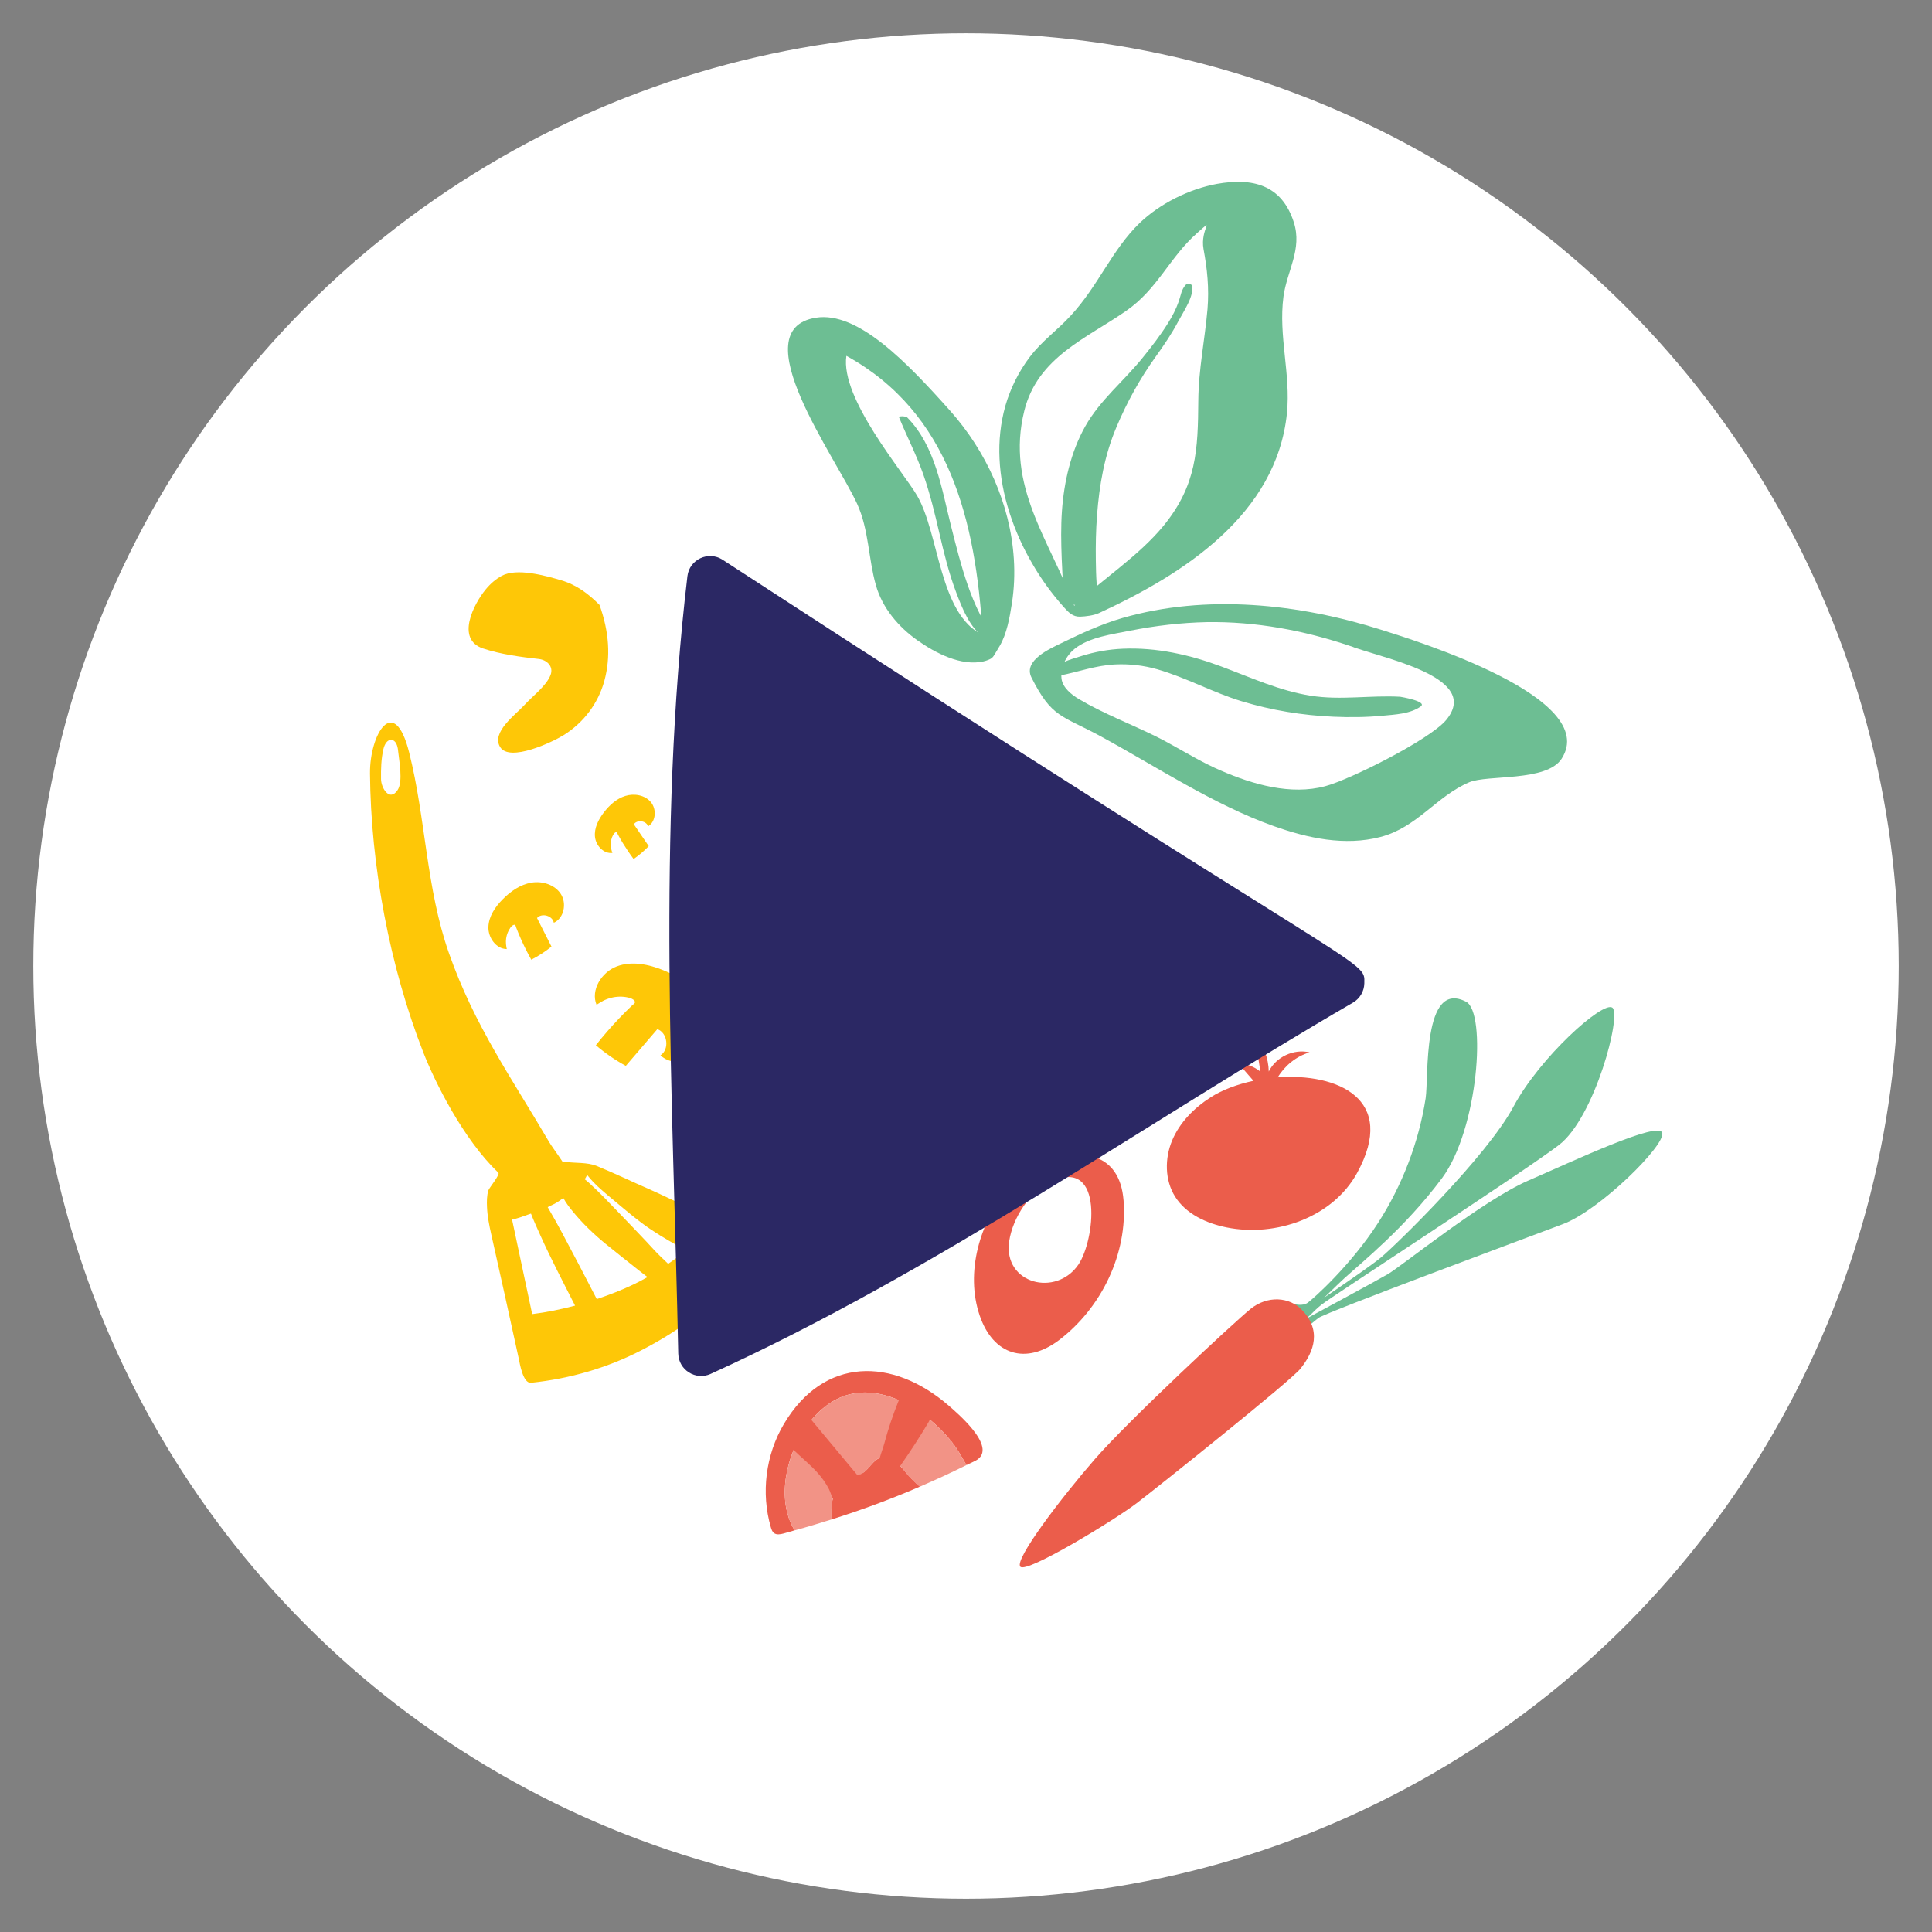 <?xml version="1.0" encoding="UTF-8"?>
<svg id="Calque_1" xmlns="http://www.w3.org/2000/svg" width="141.705" height="141.705" version="1.1" viewBox="0 0 141.705 141.705">
  <rect x="0" y="0" width="141.705" height="141.705" fill="#808080" stroke="none"/>
  <!-- Generator: Adobe Illustrator 29.1.0, SVG Export Plug-In . SVG Version: 2.1.0 Build 142)  -->
  <circle cx="70.853" cy="70.853" r="68.411" fill="#fff"/>
  <path d="M27.137,56.713c.056,6.776,1.441,14.161,3.916,20.49.819,2.094,2.902,6.345,5.5,8.809.143.136-.686,1.131-.736,1.303-.115.395-.115.817-.097,1.224.03.665.159,1.322.305,1.97.685,3.049,1.362,6.1,2.026,9.154.069.318.303,1.82.897,1.759,2.85-.295,5.631-1.098,8.173-2.425,2.553-1.333,5.08-3.054,6.714-5.464.436-.643.358-1.582.267-2.315-.056-.45-.18-1.633-.785-1.745-1.997-.368-3.866-1.45-5.712-2.255-1.283-.559-2.557-1.179-3.851-1.704-.674-.273-1.561-.194-2.278-.294-.077-.011-.154-.021-.231-.032-.386-.589-.795-1.13-.966-1.422-2.768-4.721-5.482-8.543-7.346-13.842-1.683-4.782-1.696-9.847-2.92-14.722-1.103-4.391-2.899-1.332-2.875,1.511ZM50.344,91.725c-.438.334-.884.658-1.337.972-.19-.188-.386-.37-.578-.556-.356-.344-.683-.716-1.021-1.077-.674-.719-1.361-1.427-2.042-2.14-.69-.723-1.38-1.443-2.115-2.12-.117-.108-.241-.209-.365-.31.056-.091.115-.176.162-.285.005-.011.002-.032.006-.046.581.755,1.345,1.356,2.08,1.971.843.706,1.694,1.435,2.609,2.048.838.562,1.718,1.055,2.6,1.543ZM46.471,94.206c-.878.421-1.783.768-2.7,1.078-.833-1.615-1.674-3.224-2.528-4.828-.345-.648-.705-1.285-1.073-1.918.009-.004.019-.007.028-.012.276-.137.565-.261.817-.44.101-.072.202-.144.303-.216.191.355.439.678.709,1.007.712.868,1.522,1.642,2.39,2.354.817.67,1.653,1.318,2.479,1.977.196.156.395.309.594.462-.331.189-.67.37-1.02.537ZM39.032,96.384c-.497-2.312-.989-4.625-1.476-6.939.388-.062.774-.221,1.132-.345.085-.03.17-.059.256-.088.21.546.456,1.079.695,1.61.391.872.81,1.725,1.237,2.579.428.857.868,1.708,1.302,2.562-1.033.271-2.08.49-3.145.621ZM28.125,54.932c.073-.312.261-.684.581-.662.333.023.459.442.49.775.067.71.39,2.274-.038,2.91-.579.861-1.2-.141-1.211-.806-.012-.743.009-1.493.177-2.217Z" fill="#fec707"/>
  <g>
    <path d="M82.408,88.042c-.275-3.547-3.188-3.867-5.698-2.812-1.058.444-2.044,1.133-2.732,1.926-2.13,2.458-3.19,6.198-2.122,9.333.985,2.894,3.392,3.662,5.854,1.778,3.078-2.356,5.003-6.309,4.699-10.225Z" fill="#eb5d4b"/>
    <path d="M77.202,86.615c3.779-1.65,3.095,4.363,1.899,6.132-.818,1.201-2.191,1.555-3.305,1.229-1.134-.335-2.009-1.368-1.775-2.942.258-1.727,1.545-3.712,3.181-4.42Z" fill="#fff"/>
  </g>
  <path d="M93.717,79.019c.525-.867,1.361-1.544,2.333-1.832-1.157-.278-2.466.337-2.991,1.405-.016-.975-.388-1.941-1.03-2.675.139.895.278,1.79.417,2.686-.45-.373-1.028-.589-1.612-.602.368.424.736.847,1.104,1.271-1.187.254-2.291.666-3.143,1.212-1.207.774-2.266,1.837-2.821,3.159-.555,1.322-.547,2.919.218,4.131.805,1.276,2.302,1.957,3.781,2.254,3.625.727,7.786-.751,9.564-3.993,2.984-5.439-1.443-7.335-5.821-7.016Z" fill="#eb5d4b"/>
  <g>
    <g>
      <path d="M72.134,48.511c.118-.026.234-.062.348-.108.092-.038.185-.078.262-.14.098-.08.165-.191.229-.299.115-.193.23-.386.345-.579.53-.89.74-2.11.899-3.122.17-1.082.214-2.182.144-3.275-.256-4.013-2.019-7.886-4.684-10.873-3.175-3.559-6.767-7.299-9.83-6.813-5.427.86,1.455,10.227,3.02,13.652.868,1.899.815,3.995,1.378,5.973.475,1.67,1.653,3.056,3.053,4.045,1.309.924,3.188,1.907,4.837,1.541Z" fill="#6dbe93"/>
      <path d="M72.073,46.572c-3.204-1.529-3.161-7.386-4.809-10.223-.972-1.686-5.654-7.126-5.185-10.25,7.565,4.172,9.493,12.079,9.993,20.473Z" fill="#fff"/>
      <path d="M72.655,46.814c-.05-.645-.498-1.211-.785-1.774-.347-.682-.636-1.392-.887-2.114-.491-1.411-.854-2.864-1.22-4.312-.698-2.76-1.151-5.89-3.228-8.002-.079-.081-.647-.134-.585.018.573,1.403,1.273,2.746,1.775,4.18.497,1.421.843,2.87,1.183,4.333.335,1.446.687,2.887,1.213,4.277.469,1.241,1.001,2.604,2.105,3.406.049.036.437.093.429-.013Z" fill="#6dbe93"/>
    </g>
    <g>
      <path d="M101.257,61.388c2.692-.701,4.105-2.993,6.506-4.012,1.341-.569,5.677-.022,6.777-1.728,2.895-4.491-10.843-8.701-13.245-9.461-6.038-1.909-12.817-2.636-18.975-.857-1.547.447-3.012,1.127-4.456,1.831-.837.408-2.839,1.279-2.21,2.532,1.489,2.966,2.213,2.759,5.057,4.303,4.068,2.208,8.304,5.027,12.707,6.594,2.495.888,5.217,1.481,7.84.798Z" fill="#6dbe93"/>
      <path d="M106.07,52.811c-1.201,1.441-7.068,4.379-8.868,4.853-2.52.678-5.321-.128-7.643-1.14-1.271-.539-2.463-1.26-3.68-1.931-.348-.192-.695-.383-1.052-.558-1.886-.935-3.877-1.68-5.701-2.764-.53-.313-1.172-.827-1.266-1.472-.099-.827.32-1.704.975-2.224,1.079-.849,2.745-1.052,4.064-1.319,1.851-.365,3.737-.586,5.628-.626,3.58-.053,7.107.604,10.49,1.747.11.033.22.066.322.116,2.672.921,9.248,2.284,6.73,5.319Z" fill="#fff"/>
      <path d="M104.203,51.814c.52-.371-1.472-.707-1.503-.709-2.199-.123-4.356.271-6.556-.076-2.297-.362-4.392-1.334-6.554-2.14-2.322-.866-4.75-1.415-7.243-1.308-1.022.044-2.044.224-3.019.532-.712.224-2.021.565-2.379,1.264-.117.228.656.196.75.178,1.378-.265,2.675-.755,4.097-.821,1.048-.049,2.083.068,3.092.358,2.123.61,4.076,1.703,6.192,2.344,2.179.66,4.446,1.033,6.72,1.132,1.204.053,2.408.042,3.609-.073.915-.088,2.028-.131,2.795-.68Z" fill="#6dbe93"/>
    </g>
    <g>
      <g>
        <path d="M88.274,18.269c.273,1.459.419,2.877.292,4.402-.198,2.269-.654,4.401-.674,6.694-.027,3.636-.121,6.208-2.534,9.178-1.853,2.257-4.433,3.873-6.567,5.887-1.781-4.796-5.042-8.761-3.662-14.299.979-3.947,4.612-5.331,7.493-7.346,2.293-1.589,3.183-3.939,5.192-5.699,1.388-1.223.196-.293.461,1.183Z" fill="#fff"/>
        <path d="M75.129,30.131c-1.38,5.538,1.881,9.503,3.662,14.299,2.134-2.014,4.714-3.63,6.567-5.887,2.413-2.97,2.507-5.543,2.534-9.178.02-2.293.477-4.425.674-6.694.127-1.525-.019-2.943-.292-4.402-.265-1.476.927-2.406-.461-1.183-2.009,1.76-2.899,4.11-5.192,5.699-2.881,2.015-6.514,3.399-7.493,7.346ZM75.684,41.287c-.68-1.164-1.235-2.414-1.65-3.711-.407-1.272-.662-2.596-.723-3.93-.065-1.304.077-2.623.426-3.871.374-1.299.985-2.524,1.792-3.59.915-1.202,2.003-1.941,3-3.03,2.031-2.19,3.011-4.812,5.056-6.795,1.488-1.426,3.646-2.503,5.678-2.873,2.568-.455,4.738.031,5.634,2.815.636,1.984-.504,3.559-.76,5.453-.379,2.895.542,5.671.256,8.549-.757,7.442-7.602,11.815-13.795,14.666-.391.176-.961.244-1.379.26-.532.013-.838-.306-1.179-.683-.89-.994-1.688-2.09-2.356-3.258Z" fill="#6dbe93"/>
      </g>
      <path d="M80.037,44.28c.451-.561.45-.745.399-1.452-.041-.578-.054-1.158-.062-1.737-.016-1.104.006-2.208.09-3.309.171-2.235.542-4.364,1.417-6.441.775-1.841,1.727-3.569,2.891-5.189.601-.836,1.181-1.69,1.661-2.603.341-.648,1.218-1.914.978-2.627-.035-.105-.361-.113-.429-.042-.34.36-.36.754-.521,1.218-.199.571-.474,1.095-.793,1.606-.561.9-1.214,1.738-1.88,2.561-1.373,1.698-3.103,3.079-4.187,5-1.054,1.869-1.563,4.088-1.712,6.218-.081,1.153-.061,2.316-.017,3.47.02.527.055,1.054.074,1.581.028.788.015,1.036.555,1.661.232.269,1.296.383,1.537.084Z" fill="#6dbe93"/>
    </g>
  </g>
  <g>
    <path d="M71.305,104.799c-.603-.741-1.396-1.421-1.719-1.701-4.114-3.561-9.158-3.598-12.093,1.351-1.335,2.251-1.689,5.061-.955,7.573.046.158.104.326.236.425.189.141.455.091.684.032.277-.07.548-.161.825-.235-1.379-2.269-.604-5.499.817-7.547.78-1.123,1.895-2.117,3.255-2.437,1.912-.45,3.86.372,5.377,1.497.781.58,1.488,1.265,2.096,2.024.416.52.72,1.107,1.057,1.675.215-.108.437-.202.651-.312.943-.485.492-1.46-.23-2.347Z" fill="#eb5d4b"/>
    <path d="M61.062,110.029c.123-.56.418-1.106.904-1.409.435-.271.984-.328,1.396-.633.437-.324.689-.907,1.207-1.073.375-.12.792.023,1.105.261s.547.563.798.866c.3.363.639.691.994,1,1.153-.498,2.296-1.02,3.419-1.583-.336-.568-.641-1.155-1.057-1.675-.607-.759-1.315-1.445-2.096-2.024-1.517-1.126-3.466-1.947-5.377-1.497-1.361.32-2.476,1.313-3.255,2.437-1.422,2.048-2.196,5.277-.817,7.547.908-.243,1.807-.517,2.704-.799-.019-.476-.026-.953.076-1.416Z" fill="#f29386"/>
    <path d="M68.249,103.924c.014-.187-.068-.367-.156-.533-.194-.364-.428-.706-.697-1.019-.162-.189-.359-.378-.607-.403-.45-.045-.748.446-.916.866-.4.996-.739,2.017-1.016,3.054-.082.306-.234.688-.33,1.048-.487.185-.741.735-1.165,1.05-.139.103-.304.158-.464.222-1.162-1.395-2.324-2.789-3.487-4.183-.08-.096-.181-.201-.306-.189-.095.01-.168.086-.23.159-.386.457-.704.97-.943,1.518-.051.118-.1.246-.077.373.025.135.126.241.223.338.628.617,1.324,1.167,1.911,1.824.322.361.599.754.819,1.186.09.176.167.473.292.698-.009.034-.031.063-.038.097-.102.463-.095.941-.076,1.416,2.199-.69,4.363-1.491,6.479-2.405-.355-.309-.694-.637-.994-1-.145-.176-.29-.354-.443-.523.716-1.022,1.4-2.067,2.038-3.139.084-.142.17-.29.183-.454Z" fill="#eb5d4b"/>
  </g>
  <path d="M35.438,47.567c-2.039-.682-.677-3.286.178-4.326.356-.433.75-.77,1.185-1.007,1.105-.601,3.202-.013,4.347.324,1.143.337,1.993.978,2.823,1.809.711,1.975.829,3.833.356,5.569-.454,1.664-1.532,3.081-2.995,3.989-.811.504-3.951,1.993-4.648.87-.677-1.091,1.163-2.399,1.777-3.081.563-.625,1.617-1.406,1.921-2.209.236-.624-.271-1.101-.854-1.169-1.308-.143-2.836-.352-4.088-.77Z" fill="#fec707"/>
  <g>
    <path d="M94.941,95.648s.598.175.976-.097,3.125-2.697,5.161-5.857c1.745-2.707,2.986-5.889,3.488-9.144.231-1.5-.255-8.747,2.968-7.076,1.501.778.913,9.341-1.78,12.957-2.693,3.616-5.885,6.168-7.151,7.326s-2.666,2.753-2.994,2.438-.755.066-.667-.547Z" fill="#6dbe93"/>
    <path d="M95.608,96.195s4.565-3.041,5.673-3.958c1.108-.917,7.789-7.435,9.722-11.061,1.934-3.626,6.544-7.759,7.253-7.271s-1.289,8.069-3.911,10.074c-2.622,2.006-16.747,11.163-17.429,11.722s-.828.836-1.222,1.079-.395.058-.086-.586Z" fill="#6dbe93"/>
    <path d="M95.694,96.78s5.081-2.735,6.103-3.329,6.973-5.416,10.282-6.853,9.639-4.429,9.844-3.496-4.59,5.662-7.282,6.678c-2.692,1.016-17.39,6.477-17.929,6.882s-.804.778-1.06.484-.493.087.042-.365Z" fill="#6dbe93"/>
    <path d="M95.608,96.195c-1.013-1.147-2.682-1.158-3.875-.197-1.193.961-8.987,8.215-11.428,11.021s-5.928,7.37-5.468,7.891,6.967-3.461,8.519-4.646c1.552-1.185,11.352-9.005,12.048-9.898s1.677-2.502.203-4.17Z" fill="#eb5d4b"/>
  </g>
  <path d="M46.471,63.007c.402-.276.775-.593,1.111-.946-.364-.534-.729-1.068-1.093-1.602.246-.362.913-.266,1.047.151.577-.355.635-1.263.198-1.781-.437-.518-1.218-.652-1.865-.452s-1.175.681-1.586,1.22c-.393.515-.71,1.139-.644,1.783s.64,1.262,1.282,1.177c-.016.002-.087-.271-.092-.296-.025-.113-.036-.23-.034-.346.004-.227.059-.454.165-.655.042-.081.099-.168.184-.209.111-.052.129.072.176.158.115.21.234.417.359.622.246.403.51.796.793,1.174Z" fill="#fec707"/>
  <path d="M43.702,76.663c.678.579,1.416,1.087,2.199,1.514.771-.898,1.541-1.795,2.312-2.693.757.263.903,1.487.23,1.921.902.852,2.533.523,3.241-.496.707-1.019.574-2.462-.088-3.511s-1.762-1.752-2.91-2.222c-1.096-.449-2.35-.713-3.457-.291-1.107.422-1.927,1.732-1.471,2.825-.012-.028.439-.282.479-.303.189-.098.389-.173.595-.224.403-.101.83-.111,1.236-.02.162.036.345.094.456.226.145.171-.066.262-.196.386-.317.303-.626.613-.928.93-.596.626-1.163,1.28-1.699,1.959Z" fill="#fec707"/>
  <path d="M38.966,70.39c.525-.268,1.023-.59,1.482-.961-.353-.698-.707-1.396-1.06-2.094.353-.396,1.137-.176,1.232.346.749-.336.96-1.416.517-2.106-.444-.69-1.359-.974-2.168-.835s-1.516.633-2.094,1.216c-.552.556-1.03,1.256-1.053,2.039-.023.783.571,1.616,1.354,1.614-.02,0-.061-.339-.064-.37-.012-.14-.007-.281.013-.42.041-.272.142-.535.301-.761.063-.09.145-.187.254-.222.141-.046.144.107.187.217.105.27.216.538.333.803.232.523.488,1.035.767,1.534Z" fill="#fec707"/>
  <path d="M52.118,100.773c16.527-7.519,32.155-18.556,47.116-27.233.507-.295.823-.832.835-1.418.035-1.869.68.035-47.07-31.067-1.032-.675-2.434-.032-2.58,1.207-2.229,18.74-1.054,38.322-.672,57.019.026,1.202,1.273,1.99,2.371,1.492Z" fill="#2b2864"/>
</svg>